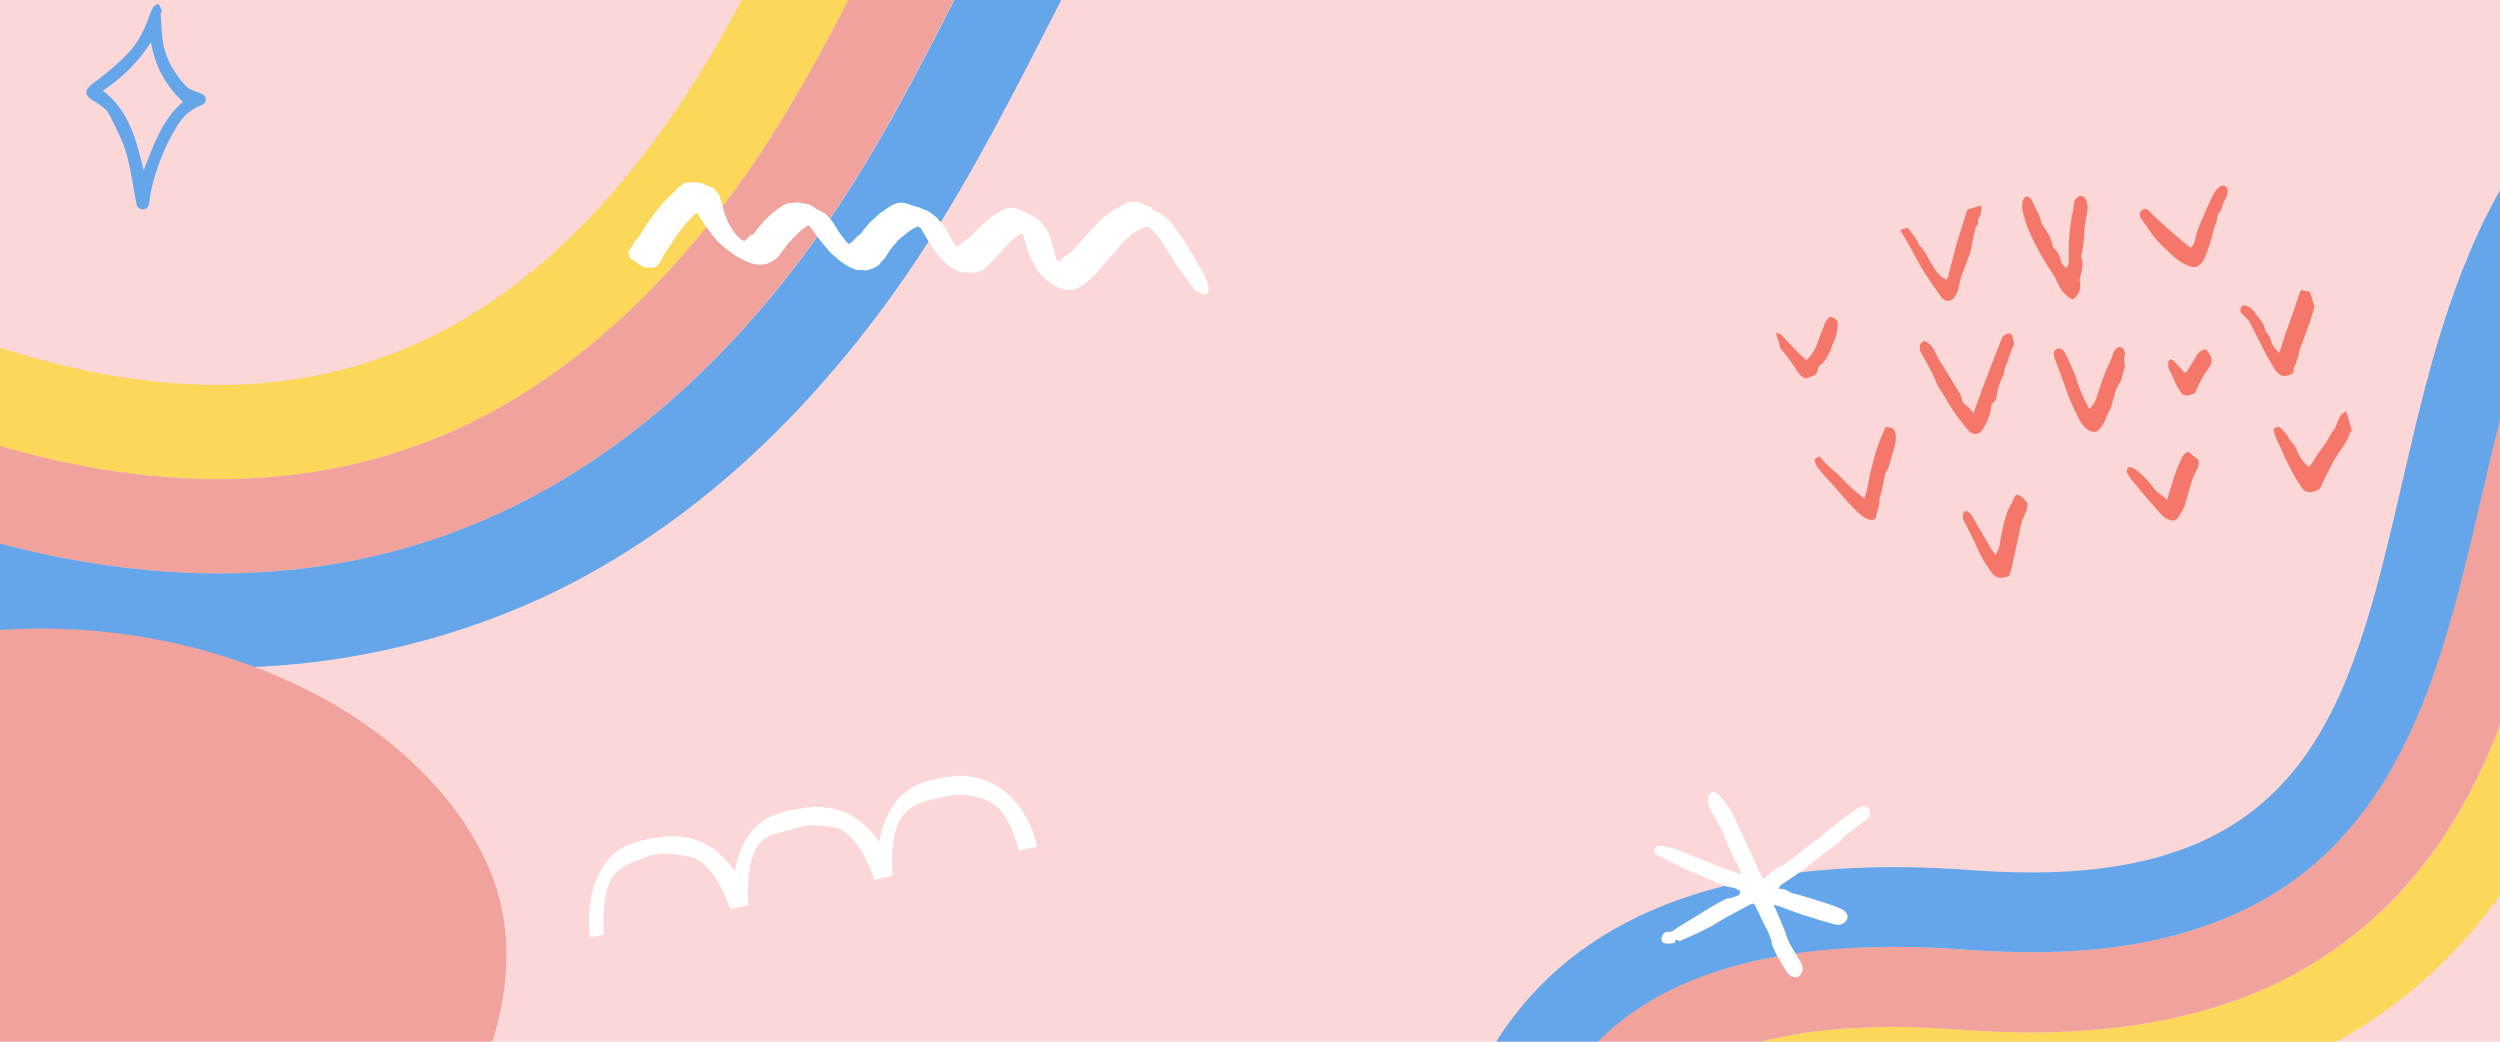<svg xmlns="http://www.w3.org/2000/svg" xmlns:xlink="http://www.w3.org/1999/xlink" width="1200" viewBox="0 0 900 375" height="500" preserveAspectRatio="xMidYMid meet"><defs><clipPath id="b4cd6276cd"><path d="M 575 53 L 900 53 L 900 375 L 575 375 Z M 575 53 " clip-rule="nonzero"></path></clipPath><clipPath id="3aa2f5211a"><path d="M 1057.246 97.75 L 728.012 569.469 L 509.066 416.656 L 838.297 -55.062 Z M 1057.246 97.75 " clip-rule="nonzero"></path></clipPath><clipPath id="3e7d6785db"><path d="M 1057.246 97.75 L 728.012 569.469 L 509.066 416.656 L 838.297 -55.062 Z M 1057.246 97.75 " clip-rule="nonzero"></path></clipPath><clipPath id="821638e44f"><path d="M 546 34 L 900 34 L 900 375 L 546 375 Z M 546 34 " clip-rule="nonzero"></path></clipPath><clipPath id="af2808fd89"><path d="M 1057.246 97.75 L 728.012 569.469 L 509.066 416.656 L 838.297 -55.062 Z M 1057.246 97.75 " clip-rule="nonzero"></path></clipPath><clipPath id="a768de29ed"><path d="M 1057.246 97.75 L 728.012 569.469 L 509.066 416.656 L 838.297 -55.062 Z M 1057.246 97.75 " clip-rule="nonzero"></path></clipPath><clipPath id="1d53accb12"><path d="M 520 17 L 900 17 L 900 375 L 520 375 Z M 520 17 " clip-rule="nonzero"></path></clipPath><clipPath id="1b4e7625f2"><path d="M 1057.246 97.75 L 728.012 569.469 L 509.066 416.656 L 838.297 -55.062 Z M 1057.246 97.75 " clip-rule="nonzero"></path></clipPath><clipPath id="e24762a5d1"><path d="M 1057.246 97.75 L 728.012 569.469 L 509.066 416.656 L 838.297 -55.062 Z M 1057.246 97.75 " clip-rule="nonzero"></path></clipPath><clipPath id="18e543ebf5"><path d="M 0 0 L 391.477 0 L 391.477 173 L 0 173 Z M 0 0 " clip-rule="nonzero"></path></clipPath><clipPath id="5d87d3f634"><path d="M 0 0 L 391.477 0 L 391.477 207 L 0 207 Z M 0 0 " clip-rule="nonzero"></path></clipPath><clipPath id="c2c66d8585"><path d="M 0 0 L 391.477 0 L 391.477 240.125 L 0 240.125 Z M 0 0 " clip-rule="nonzero"></path></clipPath><clipPath id="9151c8b90a"><path d="M 595 285 L 674 285 L 674 352 L 595 352 Z M 595 285 " clip-rule="nonzero"></path></clipPath><clipPath id="c1d6fa4891"><path d="M 581.855 330.277 L 619.703 261.219 L 684.16 296.543 L 646.309 365.602 Z M 581.855 330.277 " clip-rule="nonzero"></path></clipPath><clipPath id="cb73ca1bfd"><path d="M 581.855 330.277 L 619.703 261.219 L 684.16 296.543 L 646.309 365.602 Z M 581.855 330.277 " clip-rule="nonzero"></path></clipPath><clipPath id="5a4a1e4c12"><path d="M 31 1.266 L 74.508 1.266 L 74.508 75.516 L 31 75.516 Z M 31 1.266 " clip-rule="nonzero"></path></clipPath><clipPath id="303006b00b"><path d="M 212 279 L 374 279 L 374 338 L 212 338 Z M 212 279 " clip-rule="nonzero"></path></clipPath><clipPath id="0fd68b0c4b"><path d="M 206.059 306.172 L 367.027 273.516 L 373.441 305.121 L 212.469 337.777 Z M 206.059 306.172 " clip-rule="nonzero"></path></clipPath><clipPath id="c23f3df259"><path d="M 206.059 306.172 L 367.027 273.516 L 373.441 305.121 L 212.469 337.777 Z M 206.059 306.172 " clip-rule="nonzero"></path></clipPath><clipPath id="09129b5da3"><path d="M 226 65.461 L 435.074 65.461 L 435.074 105.961 L 226 105.961 Z M 226 65.461 " clip-rule="nonzero"></path></clipPath><clipPath id="7d982d214d"><path d="M 637 66 L 850 66 L 850 209 L 637 209 Z M 637 66 " clip-rule="nonzero"></path></clipPath><clipPath id="c6ccc4083f"><path d="M 632.812 98.328 L 812.969 43.723 L 851.695 171.484 L 671.539 226.09 Z M 632.812 98.328 " clip-rule="nonzero"></path></clipPath><clipPath id="2d38b49fe7"><path d="M 629.941 95.781 L 816.555 39.219 L 856.152 169.852 L 669.535 226.414 Z M 629.941 95.781 " clip-rule="nonzero"></path></clipPath></defs><rect x="-90" width="1080" fill="#ffffff" y="-37.5" height="450" fill-opacity="1"></rect><rect x="-90" width="1080" fill="#fcd7d7" y="-37.5" height="450" fill-opacity="1"></rect><g clip-path="url(#b4cd6276cd)"><g clip-path="url(#3aa2f5211a)"><g clip-path="url(#3e7d6785db)"><path fill="#fbd75a" d="M 951.57 94.602 C 936.43 120.113 928.902 152.617 920.953 186.934 C 910.512 231.867 899.75 278.258 869.852 314.66 C 852.312 335.969 829.105 351.918 802.988 360.781 C 775.578 370.285 743.672 373.566 705.703 370.648 C 672.77 368.156 645.574 370.512 624.953 377.738 C 609.93 382.973 598.781 390.496 590.867 400.832 C 577.594 418.238 574.715 442.477 575.234 463.055 L 606.098 484.598 C 605.453 480.496 604.844 476.141 604.523 471.566 C 602.484 447.543 605.73 428.609 613.777 418.086 C 625.57 402.594 658.258 395.789 703.496 399.148 C 745.484 402.344 781.105 398.57 812.406 387.711 C 844.258 376.672 871.059 358.18 892.074 332.699 C 926.227 291.402 938.293 239.324 948.98 193.441 C 956.402 161.285 963.5 131.004 976.324 109.211 C 987.387 90.543 998.82 79.996 1010.359 77.941 C 1016.773 76.801 1023.941 77.594 1031.148 79.535 L 993.391 53.184 C 977.926 59.656 964.156 73.348 951.57 94.602 Z M 951.57 94.602 " fill-opacity="1" fill-rule="nonzero"></path></g></g></g><g clip-path="url(#821638e44f)"><g clip-path="url(#af2808fd89)"><g clip-path="url(#a768de29ed)"><path fill="#f1a29c" d="M 590.707 400.859 C 598.621 390.523 609.676 382.934 624.793 377.766 C 645.414 370.543 672.609 368.184 705.543 370.676 C 743.578 373.5 775.324 370.25 802.828 360.809 C 828.945 351.945 852.152 335.996 869.688 314.688 C 899.684 278.352 910.445 231.961 920.793 186.965 C 928.809 152.551 936.43 120.113 951.57 94.602 C 964.156 73.348 977.926 59.656 993.391 53.184 L 967.055 34.801 C 952.055 44.828 938.609 59.871 926.785 79.832 C 909.359 109.219 900.988 145.348 892.836 180.363 C 883.133 222.02 873.203 265.203 847.477 296.238 C 833.117 313.59 815.453 325.824 793.418 333.465 C 769.738 341.645 741.707 344.402 707.785 341.922 C 639.656 336.762 592.543 350.766 567.703 383.539 C 567.043 384.484 566.289 385.363 565.629 386.305 C 553.84 403.203 548.492 423.332 546.848 443.383 L 575.074 463.082 C 574.648 442.57 577.527 418.332 590.707 400.859 Z M 590.707 400.859 " fill-opacity="1" fill-rule="nonzero"></path></g></g></g><g clip-path="url(#1d53accb12)"><g clip-path="url(#1b4e7625f2)"><g clip-path="url(#e24762a5d1)"><path fill="#65a6eb" d="M 565.727 386.371 C 566.383 385.43 567.043 384.484 567.797 383.605 C 592.637 350.832 639.75 336.828 707.945 341.891 C 741.961 344.438 769.996 341.684 793.578 333.438 C 815.613 325.797 833.371 313.625 847.637 296.207 C 873.27 265.109 883.293 221.992 892.996 180.336 C 901.148 145.32 909.52 109.191 926.945 79.801 C 938.609 59.871 952.055 44.828 967.055 34.801 L 942.043 17.344 C 927.129 29.258 913.762 45.191 901.934 65.152 C 882.293 98.328 873.328 136.711 864.742 173.953 C 845.508 256.82 830.281 322.277 709.961 313.258 C 631.371 307.398 575.75 325.148 544.629 366.316 C 543.773 367.543 542.824 368.703 541.969 369.93 C 530.176 386.828 523.543 405.781 520.137 424.738 L 546.754 443.316 C 548.52 423.492 553.867 403.363 565.727 386.371 Z M 565.727 386.371 " fill-opacity="1" fill-rule="nonzero"></path></g></g></g><g clip-path="url(#18e543ebf5)"><path fill="#fbd75a" d="M 67.551 172.242 C 103.141 173.934 136.355 167.664 166.52 153.598 C 203.637 136.312 237.531 106.316 267.188 64.797 C 286 38.359 301.082 8.699 317.18 -22.82 C 321.926 -32.312 327.012 -41.973 332.094 -51.629 C 399.883 -179.582 515.293 -275.672 653.242 -319.395 C 706.117 -335.832 753.398 -341.426 797.461 -336.512 C 803.223 -335.832 808.988 -334.988 814.578 -333.969 L 814.578 -368.371 C 810.172 -369.051 805.766 -369.727 801.359 -370.238 C 752.383 -375.828 700.695 -369.727 643.242 -351.766 C 496.48 -305.5 373.953 -203.309 301.93 -67.391 C 296.676 -57.562 291.762 -47.734 286.848 -38.074 C 271.426 -7.738 256.848 20.902 239.562 45.137 C 192.621 111.062 136.863 141.566 69.074 138.348 C 31.621 136.652 -3.797 125.297 -32.777 112.586 L -32.777 149.363 C -3.457 161.055 30.945 170.547 67.551 172.242 Z M 67.551 172.242 " fill-opacity="1" fill-rule="nonzero"></path></g><g clip-path="url(#5d87d3f634)"><path fill="#f1a29c" d="M 653.242 -319.395 C 515.293 -275.672 399.883 -179.582 332.094 -51.629 C 327.012 -41.973 322.098 -32.141 317.18 -22.82 C 301.082 8.699 286 38.359 267.188 64.797 C 237.531 106.316 203.637 136.145 166.52 153.598 C 136.355 167.664 103.141 173.934 67.551 172.242 C 31.113 170.547 -3.457 160.887 -32.777 149.191 L -32.777 185.461 C -3.289 196.137 30.266 204.441 65.855 206.137 C 157.199 210.371 234.141 169.527 294.641 84.453 C 314.977 55.984 330.57 25.141 347.176 -7.398 C 351.922 -16.719 356.836 -26.379 361.922 -35.871 C 425.645 -155.855 533.934 -246.016 663.41 -287.027 C 711.711 -302.109 754.418 -307.191 793.734 -302.785 C 800.852 -301.941 807.801 -300.754 814.578 -299.398 L 814.578 -333.969 C 808.988 -334.988 803.223 -335.832 797.461 -336.512 C 753.398 -341.426 706.117 -335.832 653.242 -319.395 Z M 653.242 -319.395 " fill-opacity="1" fill-rule="nonzero"></path></g><g clip-path="url(#c2c66d8585)"><path fill="#65a6eb" d="M 793.734 -302.789 C 754.418 -307.195 711.711 -302.109 663.41 -287.027 C 533.934 -245.844 425.812 -155.688 362.09 -35.871 C 357.176 -26.379 352.094 -16.719 347.348 -7.398 C 330.738 25.141 315.148 55.984 294.812 84.453 C 234.309 169.359 157.199 210.371 66.023 206.137 C 30.438 204.441 -3.289 196.137 -32.605 185.461 L -32.605 221.387 C -1.254 232.062 31.453 238.336 64.5 240.027 C 69.246 240.199 73.988 240.367 78.734 240.367 C 118.898 240.539 158.727 231.895 195.332 215.117 C 243.293 192.746 286.168 155.465 322.605 104.281 C 344.297 73.777 361.414 40.391 377.852 8.191 C 382.598 -1.129 387.512 -10.617 392.258 -19.941 C 451.742 -131.961 552.746 -216.02 673.578 -254.488 C 717.301 -268.215 755.434 -272.789 790.004 -268.895 C 798.309 -267.875 806.613 -266.352 814.75 -264.316 L 814.75 -299.398 C 807.801 -300.754 800.852 -301.941 793.734 -302.785 Z M 793.734 -302.789 " fill-opacity="1" fill-rule="nonzero"></path></g><g clip-path="url(#9151c8b90a)"><g clip-path="url(#c1d6fa4891)"><g clip-path="url(#cb73ca1bfd)"><path fill="#ffffff" d="M 646.953 351.984 C 646.902 351.754 646.84 351.543 646.91 351.781 C 646.004 351.645 645.223 351.727 644.719 351.383 C 643.992 350.875 643.379 350.203 642.926 349.441 C 641.648 347.379 640.402 345.293 639.242 343.141 C 638.656 341.969 638.141 340.75 637.75 339.512 C 637.672 339.289 638.043 338.934 637.742 338.75 C 637.395 337.797 637.105 336.816 636.695 335.898 C 636.277 334.91 635.719 333.977 635.234 333.023 C 634.203 330.918 633.145 328.82 632.191 326.691 C 631.457 325.062 631.102 324.977 629.535 325.883 C 626.965 327.352 624.316 328.645 621.738 330.09 C 619.332 331.426 617.035 332.977 614.586 334.223 C 611.391 335.863 608.105 337.297 604.82 338.73 C 604.473 338.875 603.859 338.406 603.238 338.156 L 602.945 339.465 C 601.934 339.559 600.957 339.758 599.984 339.695 C 599.398 339.664 598.59 339.355 598.352 338.934 C 598.082 338.406 598.055 337.477 598.355 336.973 C 598.859 336.09 599.305 335.195 600.898 335.465 C 601.84 335.625 603.047 334.48 604.086 333.844 C 607.965 331.488 611.789 329.074 615.66 326.734 C 617.469 325.629 619.328 324.594 621.246 323.66 C 621.996 323.312 622.965 323.418 623.703 323.086 L 626.09 322.23 L 626.512 320.812 L 624.109 319.496 L 624.141 319.645 C 622.906 319.371 621.605 319.219 620.426 318.77 C 618.316 317.973 616.27 316.984 614.176 316.082 C 611.586 314.949 608.965 313.871 606.406 312.672 C 603.336 311.234 600.301 309.727 597.27 308.176 C 596.34 307.711 595.328 307.156 595.688 305.77 C 596.066 304.348 597.234 304.453 598.266 304.57 C 601.855 305.023 605.176 306.328 608.457 307.793 C 610.695 308.797 613.039 309.566 615.336 310.469 C 616.766 311.031 618.145 311.695 619.566 312.23 C 621.855 313.105 624.188 313.938 626.496 314.777 L 626.824 314.422 C 626.57 313.703 626.379 312.953 626.012 312.281 C 623.906 308.383 621.938 304.449 620.504 300.227 C 619.707 297.895 618.129 295.848 616.977 293.633 C 616.211 292.141 615.297 290.637 614.953 289.02 C 614.723 287.934 614.988 286.27 615.695 285.59 C 616.812 284.527 618.281 285.555 619.141 286.473 C 620.484 287.922 621.641 289.605 622.707 291.281 C 623.621 292.742 624.359 294.332 625.105 295.898 C 627.68 301.418 630.25 306.953 632.805 312.504 C 633.242 313.457 633.688 314.438 634.09 315.414 C 634.441 316.277 634.984 316.219 635.574 315.762 C 636.871 314.777 638.086 313.656 639.434 312.746 C 640.332 312.121 641.445 311.84 642.371 311.254 C 643.402 310.59 644.352 309.797 645.328 309.035 C 648.285 306.73 651.07 304.172 654.227 302.199 C 656.02 301.086 657.195 299.43 658.895 298.285 C 660.664 297.094 662.184 295.539 663.906 294.273 C 665.859 292.867 667.844 291.48 669.961 290.387 C 670.586 290.059 671.992 290.383 672.566 290.922 C 673.625 291.926 673.477 293.742 672.492 294.52 C 669.84 296.59 667.121 298.578 664.492 300.688 C 663.492 301.5 662.746 302.652 661.746 303.465 C 660.117 304.805 658.367 305.965 656.656 307.211 C 656.312 307.473 656.031 307.785 655.688 308.043 C 653.16 310.004 650.66 312.004 648.07 313.887 C 645.844 315.5 643.496 316.977 641.23 318.547 C 640.906 318.773 640.73 319.211 640.277 319.879 C 641.527 320.16 642.746 320.094 643.504 320.664 C 645.012 321.824 646.805 321.848 648.457 322.375 C 651.105 323.203 653.781 323.977 656.41 324.84 C 658.582 325.559 660.77 326.246 662.82 327.191 C 664.867 328.133 665.637 329.828 664.738 331.301 C 664.219 332.086 663.445 332.645 662.543 332.863 C 661.59 333.055 660.473 332.777 659.484 332.504 C 656.012 331.512 652.555 330.488 649.129 329.371 C 646.328 328.461 643.586 327.359 640.801 326.367 C 640.172 326.133 639.527 326.004 638.473 325.695 C 639.16 327.207 639.723 328.34 640.188 329.488 C 641.238 332.008 642.379 334.484 643.211 337.082 C 644.094 339.863 645.828 342.152 647.215 344.629 C 647.535 345.188 647.891 345.715 648.195 346.262 C 649.602 348.617 649.234 350.266 646.953 351.984 Z M 646.953 351.984 " fill-opacity="1" fill-rule="nonzero"></path></g></g></g><g clip-path="url(#5a4a1e4c12)"><path fill="#65a6eb" d="M 57.816 4.582 C 58.156 8.594 58.082 12.711 58.945 16.621 C 60.16 22.129 63.164 26.902 66.973 31.031 C 68.055 32.203 69.914 32.688 71.496 33.332 C 72.637 33.801 73.898 34.004 74.043 35.543 C 74.191 37.078 73.137 37.621 71.934 38.105 C 68.289 39.57 65.637 42.203 63.648 45.5 C 59.254 52.75 56.207 60.539 54.363 68.801 C 54.07 70.09 53.98 71.434 53.805 72.754 C 53.613 74.219 53.074 75.391 51.375 75.359 C 49.676 75.332 49.234 74.117 48.973 72.695 C 47.859 66.777 47.113 60.773 45.43 55.02 C 44.082 50.406 41.707 46.07 39.586 41.707 C 38.355 39.172 36.027 37.664 33.625 36.273 C 30.449 34.457 30.258 32.48 33.199 30.254 C 38.02 26.609 42.734 22.918 46.789 18.379 C 49.734 15.098 51.652 11.363 53.176 7.32 C 53.746 5.797 54.246 4.246 55.02 2.824 C 55.387 2.152 56.324 1.785 56.996 1.273 C 57.422 2.062 57.875 2.84 58.242 3.66 C 58.344 3.895 58.227 4.23 58.215 4.523 Z M 51.711 61.316 C 55.344 52.105 58.375 43.023 65.871 36.656 C 59.633 30.84 55.77 23.812 54.363 15.188 C 49.809 22.348 43.949 28 37.066 32.629 C 46.469 39.906 49.105 50.363 51.711 61.316 Z M 51.711 61.316 " fill-opacity="1" fill-rule="nonzero"></path></g><path fill="#f1a29c" d="M -109.18 394.688 C -110.227 452.867 -24.746 509.508 27.93 511.426 C 61.09 512.629 88.562 494.52 110.25 472.062 C 131.285 450.289 152.445 427.012 166.652 400.059 C 181.344 372.168 188.816 340.109 175.102 310.406 C 163.32 284.891 140.535 264.531 116.164 251.277 C 63.93 222.867 -5.586 217.578 -60.527 240.992 C -89.492 253.34 -110.168 273.414 -116.109 305.109 C -121.688 334.84 -108.637 364.438 -109.18 394.688 Z M -109.18 394.688 " fill-opacity="1" fill-rule="nonzero"></path><g clip-path="url(#303006b00b)"><g clip-path="url(#0fd68b0c4b)"><g clip-path="url(#c23f3df259)"><path fill="#ffffff" d="M 373.398 304.832 C 369.523 287.34 356.387 277.824 342.785 279.508 C 329.184 281.191 323.504 284.984 319.012 294.625 C 317.773 297.352 316.953 300.223 316.512 303.18 C 310.551 293.867 300.922 289.434 290.977 290.672 C 277.375 292.355 271.566 295.52 267.074 305.16 C 265.836 307.891 264.992 310.797 264.555 313.785 C 258.586 304.441 248.953 299.977 239.008 301.215 C 225.438 302.891 219.59 306.031 215.105 315.707 C 210.617 325.379 212.453 337.484 212.453 337.484 L 217.461 336.469 C 217.461 336.469 216.48 326.664 218.758 319.426 C 221.035 312.188 227.312 310.523 232.066 308.746 C 236.816 306.969 238.629 306.73 248.109 308.359 C 257.594 309.984 262.828 327.262 262.828 327.262 L 269.523 325.906 C 269.496 325.777 269.477 325.684 269.422 325.566 C 269.285 323.77 268.711 315.32 270.754 308.848 C 273.031 301.609 276.77 300.621 284.16 298.828 C 290.555 297.27 290.598 296.188 300.078 297.812 C 309.562 299.441 314.758 316.695 314.758 316.695 L 321.453 315.336 C 321.41 315.117 321.34 314.938 321.297 314.715 C 321.121 312.406 320.711 304.445 322.629 298.32 C 324.906 291.082 330.945 288.586 335.941 287.672 C 342.434 286.453 345.199 284.816 354.367 287.777 C 363.918 290.855 366.695 306.156 366.695 306.156 Z M 373.398 304.832 " fill-opacity="1" fill-rule="nonzero"></path></g></g></g><g clip-path="url(#09129b5da3)"><path fill="#ffffff" d="M 246.574 65.758 C 247.414 65.793 248.242 65.645 249.059 65.469 C 250.141 65.641 251.207 65.934 252.312 65.793 C 253.109 66.117 253.859 66.551 254.629 66.949 C 255.34 67.113 256.074 67.27 256.734 67.605 C 257.539 68.465 258.285 69.383 259 70.316 C 259.938 72.996 260.438 75.805 261.422 78.473 C 262.398 80.844 263.75 83.07 265.43 85.016 C 266.18 85.73 266.977 86.488 267.992 86.805 C 268.852 86.168 269.562 85.375 270.176 84.504 C 270.41 84.504 270.883 84.504 271.117 84.504 C 274.027 80.34 277.613 76.551 281.996 73.902 C 282.75 73.52 283.551 73.125 284.422 73.156 C 285.457 73.156 286.469 72.742 287.508 72.941 C 288.965 73.219 290.527 73.141 291.859 73.895 C 292.574 74.168 293.121 74.723 293.75 75.148 C 295.055 75.973 296.645 76.363 297.703 77.543 C 300.004 79.594 301.156 82.523 303.035 84.91 C 303.828 85.918 304.527 87.027 305.52 87.859 C 307.242 87.117 308.051 85.289 309.637 84.355 C 310.031 84.129 310.215 83.703 310.457 83.348 C 312.117 81.148 313.957 79.078 316.141 77.391 C 316.234 77.285 316.41 77.07 316.5 76.965 C 318.992 75.41 321.27 73.09 324.367 72.926 C 325.711 73.066 327.031 73.41 328.293 73.891 C 329.301 74.395 330.469 74.402 331.469 74.934 C 332.469 75.461 333.656 75.59 334.562 76.305 C 335.449 76.898 336.316 77.527 337.129 78.234 C 337.883 79.078 338.621 79.934 339.379 80.781 C 341.414 83.176 342.238 86.383 344.285 88.754 C 345.734 88.465 346.605 87.148 347.75 86.328 C 348.273 86.156 348.793 85.918 349.141 85.477 C 350.059 84.301 351.293 83.434 352.234 82.285 C 353.273 81.035 354.648 80.145 355.805 79.016 C 357.191 77.641 358.977 76.812 360.645 75.848 C 362.27 75.031 364.266 74.281 366.039 75.059 C 366.777 75.66 367.684 75.871 368.59 76.102 C 370.473 77.246 372.625 77.98 374.285 79.469 C 375.48 80.848 376.754 82.238 377.453 83.957 C 378.836 87.184 379.395 90.676 380.492 93.996 C 380.676 94.012 381.035 94.039 381.215 94.055 C 382.246 93.379 382.949 92.285 384.113 91.801 C 385.805 91.098 386.703 89.43 387.949 88.191 C 389.668 86.41 391.309 84.551 392.875 82.629 C 394.449 81.254 395.676 79.523 397.355 78.258 C 399.57 76.367 402.047 74.793 404.695 73.57 C 406.898 72.219 409.945 72.246 412.059 73.77 C 412.773 74.16 413.613 74.316 414.262 74.855 C 414.402 74.777 414.688 74.625 414.832 74.551 C 414.801 74.707 414.738 75.027 414.703 75.184 C 415.414 75.719 416.18 76.18 417.008 76.527 C 419.547 77.965 421.75 79.992 423.355 82.438 C 426.637 86.77 429.27 91.52 431.914 96.246 C 433.324 98.082 434.062 100.289 435 102.383 C 435.227 102.926 435.234 103.531 435.309 104.117 C 435.105 104.922 434.582 105.559 433.945 106.07 C 432.625 105.957 431.727 104.727 430.395 104.754 C 427.965 101.73 425.922 98.418 423.543 95.363 C 421.766 92.672 420.066 89.93 418.312 87.227 C 417.102 85.219 415.645 83.316 413.781 81.879 C 412.602 81.176 411.367 82.062 410.316 82.578 C 408.473 83.379 407 84.777 405.48 86.059 C 403.301 88.035 401.699 90.547 399.59 92.594 C 398.781 93.516 398.004 94.469 397.152 95.355 C 395.52 97.738 393.402 99.766 391.258 101.695 C 390.117 102.805 388.578 103.305 387.219 104.074 C 386.043 104.719 384.688 104.32 383.426 104.375 C 380.875 103.566 378.297 102.5 376.422 100.527 C 374.309 98.859 372.906 96.512 371.805 94.098 C 369.844 91.129 369.438 87.516 368.152 84.266 C 367.676 83.66 367.023 84.473 366.578 84.707 C 362.047 87.77 359.223 92.621 355.043 96.066 C 353.508 97.922 350.824 98.387 348.551 98.109 C 347.426 97.906 346.227 98.242 345.152 97.789 C 340.219 95.578 336.668 91.195 334.098 86.566 C 333.133 85.109 332.355 83.543 331.434 82.062 C 331.105 81.875 330.785 81.688 330.473 81.5 C 327.73 82.469 325.691 84.637 323.441 86.375 C 321.949 88.086 320.402 89.789 319.289 91.777 C 318.73 92.684 318.141 93.598 317.262 94.219 C 316.156 96.25 313.812 96.855 311.746 97.379 C 310.672 97.117 309.566 97.27 308.48 97.207 C 304.629 96.016 301.477 93.371 298.637 90.609 C 296.973 88.645 295.297 86.688 293.824 84.578 C 292.805 83.469 292.289 81.949 291.031 81.07 C 288.641 82.438 286.68 84.434 284.863 86.48 C 282.801 88.285 281.742 90.941 279.73 92.801 C 278.793 93.789 277.512 94.32 276.312 94.898 C 273.973 95.566 271.363 95.324 269.164 94.285 C 266.793 93.32 264.582 92.02 262.586 90.43 C 260.254 88.762 258.062 86.859 256.387 84.516 C 255.109 82.656 253.594 80.973 252.426 79.043 C 251.918 78.227 251.535 77.297 250.797 76.66 C 249.52 77.375 248.758 78.656 247.719 79.641 C 247.039 80.309 246.473 81.074 245.809 81.762 L 245.949 81.676 C 243.613 84.578 241.664 87.762 239.578 90.84 C 238.746 91.984 238.27 93.332 237.547 94.539 C 236.859 95.574 235.762 96.52 234.441 96.391 C 233.234 96.207 231.793 96.598 230.891 95.566 C 230.336 95.438 229.656 95.363 229.574 94.668 C 229.449 94.613 229.195 94.512 229.066 94.457 C 228.77 93.688 227.922 93.703 227.254 93.496 C 227.227 92.602 225.871 92.23 226.609 91.297 C 226.5 91.125 226.289 90.777 226.18 90.602 C 227.344 89.504 227.73 87.902 228.637 86.645 C 229.398 86.145 230.027 85.5 230.332 84.625 C 231.777 82.66 232.867 80.465 234.367 78.539 C 235.652 76.789 237.051 75.133 238.383 73.418 C 240.117 71.453 242.195 69.824 243.824 67.77 C 244.719 67.07 245.715 66.508 246.574 65.758 " fill-opacity="1" fill-rule="nonzero"></path></g><g clip-path="url(#7d982d214d)"><g clip-path="url(#c6ccc4083f)"><g clip-path="url(#2d38b49fe7)"><path fill="#f47769" d="M 731.148 84.758 C 729.676 81.594 728.52 78.207 727.953 74.641 C 727.902 73.625 728.008 72.688 728.383 71.801 C 728.559 71.105 729.312 70.617 730.012 70.793 C 730.281 70.84 730.59 71.004 730.816 71.324 C 731.195 71.723 731.609 72.242 731.754 72.715 C 732.703 75.004 734.176 76.879 734.691 79.43 C 735.004 80.883 736.176 82.203 736.961 83.512 C 737.898 84.902 738.516 86.52 738.863 88.09 C 738.926 88.719 739.223 89.273 739.719 89.637 C 740.82 90.723 741.523 92.184 741.871 93.754 C 742.109 94.973 742.902 95.891 743.98 96.469 C 744.594 95.508 744.895 94.383 744.809 93.25 C 744.582 87.391 745.098 81.434 746.309 75.652 C 746.449 74.836 746.469 74.055 746.609 73.238 C 746.711 72.305 747.324 71.348 748.195 70.824 C 748.953 70.336 749.887 70.441 750.492 71.16 C 750.527 71.277 750.562 71.395 750.715 71.477 C 751.57 73.023 751.754 74.902 751.355 76.57 C 750.691 79.48 750.297 82.434 750.258 85.281 C 750.086 87.27 749.832 89.406 749.391 91.348 C 749.379 91.738 749.133 92.199 749.203 92.434 C 750.191 94.844 749.5 97.242 748.93 99.609 C 748.719 100.188 748.625 100.73 748.688 101.359 C 749.438 103.836 748.309 106.5 746.129 107.805 C 745.668 107.559 745.086 107.348 744.742 107.066 C 742.906 105.688 741.555 103.777 740.676 101.723 C 740.199 100.578 739.605 99.469 738.895 98.395 C 735.891 94.02 733.359 89.5 731.148 84.758 Z M 723.156 120.055 C 721.785 120.211 720.781 121.16 720.398 122.438 C 719.809 123.902 719.293 125.605 718.59 127.109 C 716.867 131.629 715.105 136.031 713.383 140.551 C 713.254 140.977 713.043 141.555 712.914 141.98 L 711.73 145.305 C 711.27 146.344 710.969 147.469 710.461 148.781 C 710.047 148.262 709.668 147.863 709.441 147.543 C 708.848 146.434 707.691 146.012 706.895 145.094 C 706.102 144.176 706.215 142.852 705.656 141.859 C 703.793 138.688 701.848 135.664 700.016 132.609 C 698.855 130.898 697.809 129.156 696.883 127.371 C 696.488 126.074 695.742 124.883 694.676 123.918 C 693.871 123.387 693.156 122.312 692.086 123.027 C 691.012 123.738 691.098 124.871 691.184 126.008 C 691.289 126.359 691.398 126.715 691.625 127.031 C 692.551 128.816 693.559 130.441 694.484 132.223 C 695.34 133.77 696.078 135.352 696.816 136.934 C 697.137 137.996 697.66 138.867 698.219 139.859 C 699.727 141.852 700.641 144.023 702.066 146.172 C 704.012 149.191 706.195 152.137 708.578 154.898 C 709.516 156.289 711.418 156.613 712.809 155.676 C 713.246 155.414 713.527 155.07 713.777 154.609 C 715.527 151.887 716.586 148.988 716.906 145.797 C 717.52 144.84 718.629 144.246 718.742 142.922 C 719.09 140.238 719.859 137.684 721.094 135.375 C 721.637 134.18 721.477 132.809 722.055 131.734 C 723.172 129.461 723.551 126.895 724.703 124.742 C 724.953 124.281 725.082 123.855 725.055 123.344 C 724.887 122.367 724.445 121.34 724.125 120.277 C 723.699 120.148 723.426 120.102 723.156 120.055 Z M 760.227 145.816 C 761.082 143.109 761.359 140.188 763.102 137.855 C 763.348 137.395 763.594 136.934 763.723 136.508 C 763.91 135.418 764.332 134.258 764.633 133.137 C 764.93 132.402 765.066 131.586 764.852 130.879 C 764.684 129.898 764.672 129 764.891 128.031 C 765.277 126.754 764.613 125.406 763.301 124.902 C 762.164 124.988 761.246 125.785 760.906 126.789 C 760.531 127.676 760.309 128.645 759.934 129.531 C 757.949 133.617 756.387 137.828 755.102 142.086 C 754.797 143.207 754.375 144.367 753.762 145.328 C 753.316 145.977 752.75 146.664 752.148 147.234 C 751.41 145.652 750.852 144.66 750.297 143.672 C 749.082 140.945 748.023 138.301 747.164 135.465 C 745.996 132.469 744.711 129.504 743.227 126.734 C 743.039 126.531 742.848 126.332 742.621 126.012 C 742.055 125.414 741.238 125.273 740.449 125.641 C 739.656 126.012 739.246 126.781 739.344 127.523 C 739.512 128.504 739.797 129.449 740.199 130.355 C 741.141 133.035 742.203 135.68 743.141 138.359 C 744.586 142.695 746.418 147.035 748.531 151.035 C 749.234 152.5 750.406 153.82 751.746 154.832 C 752.738 155.562 754.727 155.734 755.289 155.047 C 756.258 153.98 757.188 152.797 757.809 151.449 C 758.195 150.172 758.734 148.977 759.395 147.746 C 759.793 147.367 759.934 146.551 760.227 145.816 Z M 847.746 146.617 C 847.133 146.289 846.305 146.539 845.977 147.156 C 845.609 147.652 845.176 147.914 844.586 148.094 C 843.559 148.531 842.758 149.293 842.262 150.215 C 841.887 151.102 841.395 152.023 841.137 152.875 C 840.961 153.574 840.633 154.191 840.266 154.688 C 838.617 156.477 837.961 158.996 836.312 160.785 C 834.816 162.656 833.512 164.727 832.242 166.918 C 831.961 167.262 831.559 167.641 831.156 168.02 C 829.285 166.523 827.969 164.73 827.055 162.559 C 826.66 161.262 825.949 160.188 825.035 159.305 C 824.691 159.02 824.465 158.703 824.359 158.348 C 823.395 156.449 821.996 154.809 820.316 153.516 C 818.781 153.98 818.262 154.395 818.582 155.457 C 818.941 156.641 819.383 157.664 819.859 158.809 C 820.262 159.719 820.785 160.594 821.188 161.5 C 822.688 165.172 824.578 168.852 826.516 172.262 C 827 173.02 827.488 173.773 827.973 174.527 C 829.352 176.945 830.582 177.605 833.215 176.934 C 833.453 176.863 833.57 176.828 833.805 176.758 C 834.516 176.543 835.234 175.938 835.527 175.203 C 836.441 173.121 837.395 171.156 838.465 169.156 C 839.168 167.652 839.992 166.117 840.852 164.695 C 842.684 161.816 844.98 159.188 846.012 155.781 C 846.059 155.512 846.414 155.402 846.578 155.094 C 847.484 153.402 848.504 151.676 849.375 149.863 C 849.504 149.438 849.633 149.012 849.609 148.504 C 849.355 147.676 848.715 146.84 847.746 146.617 Z M 816.047 119.871 C 815.102 118.871 815.332 117.512 814.621 116.438 C 813.648 114.93 812.508 113.727 811.535 112.215 C 810.824 111.145 809.711 110.449 808.551 110.027 C 807.973 109.816 807.348 109.875 806.98 110.375 C 806.535 111.023 806.395 111.84 806.762 112.633 C 807.141 113.031 807.641 113.398 808.02 113.797 C 808.777 114.598 809.535 115.402 810.059 116.273 C 811.617 119.281 813.02 122.207 814.574 125.219 C 815.871 127.789 817.246 130.207 818.777 132.711 C 820.535 135.527 822.238 136.043 825.129 134.523 C 825.367 134.453 825.449 134.297 825.531 134.145 C 825.625 133.602 825.715 133.055 825.809 132.512 C 826.727 130.43 827.453 128.148 827.906 125.816 C 828.035 125.391 828.199 125.086 828.328 124.66 C 829.5 121.727 830.559 118.828 831.578 115.809 C 832.258 113.801 832.898 111.672 833.426 109.578 C 833.555 109.152 833.566 108.762 833.574 108.371 C 833.773 106.895 832.988 105.586 831.559 105.117 C 830.551 104.777 829.5 104.707 828.375 104.402 C 828.094 104.746 827.965 105.172 827.836 105.598 C 827.203 107.34 826.723 109.16 826.09 110.898 C 824.906 114.223 823.723 117.547 822.539 120.871 C 822.023 122.574 821.473 124.16 820.957 125.863 C 820.91 126.133 820.746 126.441 820.535 127.02 C 819.316 125.973 818.262 124.617 817.676 123.117 C 817.59 121.984 816.879 120.91 816.047 119.871 Z M 708.691 74.031 C 707.578 77.594 706.465 81.152 705.352 84.711 C 704.754 86.57 704.156 88.426 703.715 90.367 C 702.766 93.617 702.055 96.801 701.223 100.016 C 701.141 100.168 700.906 100.242 700.543 100.738 C 698.812 99.715 697.215 98.266 696.25 96.367 C 695.09 94.656 694.16 92.875 693.082 91.012 C 692.594 90.254 692.145 89.617 691.539 88.898 C 691.312 88.582 690.852 88.336 690.781 88.098 C 690.254 85.938 688.57 84.641 687.527 82.895 C 687.113 82.379 686.695 81.859 686.164 81.375 C 685.629 80.895 685.098 80.41 684.648 79.773 C 683.738 80.176 683.434 81.301 683.84 82.211 C 684.016 82.801 684.277 83.238 684.574 83.789 C 687.387 87.965 689.445 92.629 692.023 96.875 C 694.23 100.332 696.555 103.75 699 107.137 C 699.902 108.41 701.652 108.652 702.926 107.75 C 703.125 107.562 703.324 107.371 703.488 107.062 C 704.137 106.223 704.75 105.266 704.934 104.176 C 705.297 102.391 705.695 100.723 706.207 99.02 C 706.887 97.012 707.84 95.047 708.52 93.035 C 709.234 91.141 709.797 89.168 710.051 87.027 C 710.41 85.242 710.891 83.422 711.371 81.598 C 712.527 80.734 711.742 79.426 712.473 78.43 C 713.859 76.203 713.371 74.16 712.336 72.023 C 709.926 71.723 709.25 72.059 708.691 74.031 Z M 798.172 78.754 C 798.156 77.855 798.449 77.121 799.016 76.434 C 799.414 76.055 799.746 75.438 799.836 74.895 C 800.105 73.652 800.645 72.457 801.34 71.348 C 801.914 70.27 802.066 69.062 801.863 67.965 C 801.754 67.609 801.527 67.293 801.223 67.129 C 800.57 66.68 799.672 66.695 799.07 67.266 C 797.914 68.129 797.066 69.16 796.562 70.473 C 795.531 72.59 794.496 74.711 793.617 76.91 C 792.441 79.844 790.961 82.613 790.367 85.758 C 790.254 87.082 789.594 88.312 788.711 89.227 C 787.906 88.695 787.254 88.25 786.688 87.648 C 782.375 84.055 778.027 80.348 773.961 76.293 C 773.699 75.855 773.238 75.609 772.895 75.328 C 772.469 75.199 771.961 75.223 771.488 75.367 C 770.5 75.926 769.992 77.238 770.551 78.23 C 770.625 78.465 770.777 78.547 770.812 78.664 C 771.266 79.301 771.715 79.938 772.168 80.574 C 773.887 83.277 775.844 85.906 778.086 88.191 C 779.531 89.559 780.941 90.809 782.422 92.293 C 784.176 93.824 786.246 95.129 788.41 95.891 C 789.453 96.348 790.586 96.262 791.543 95.586 C 792.496 94.91 793.227 93.918 793.684 92.875 C 795.105 89.48 796.137 86.074 796.977 82.465 C 797.398 81.309 797.902 79.996 798.172 78.754 Z M 678.832 153.73 C 677.914 155.812 676.883 157.93 676.156 160.211 C 674.504 164.969 673.273 169.852 672.438 174.746 C 672.16 176.379 671.727 177.926 671.141 179.395 C 668.156 177.203 665.488 174.789 662.988 172.066 C 660.371 169.379 657.184 167.379 655.086 164.277 C 653.387 165.051 653.102 165.395 653.391 166.34 C 653.605 167.047 653.938 167.719 654.387 168.355 C 655.633 169.914 656.844 171.352 658.168 172.754 C 659.496 174.156 660.672 175.477 661.879 176.914 C 664.301 179.793 666.801 182.516 669.5 185.047 C 670.531 185.895 671.527 186.625 672.805 187.012 C 673.691 187.387 674.672 187.219 675.238 186.531 C 675.609 184.355 676.762 182.203 676.637 179.66 C 676.645 179.273 676.773 178.848 676.941 178.539 C 677.289 177.145 677.641 175.746 677.957 174.234 C 678.316 172.449 678.371 170.5 679.582 168.973 C 679.91 168.355 680.086 167.656 680.262 166.961 C 680.602 165.953 680.789 164.867 681.129 163.863 C 681.562 162.312 682.148 160.844 682.344 159.367 C 682.531 158.281 682.598 157.227 682.395 156.129 C 681.977 154.324 681.324 153.875 678.832 153.73 Z M 726.168 178.055 C 724.824 178.723 724.863 180.129 724.168 181.238 C 723.309 182.66 722.605 184.164 722.172 185.711 C 721.141 189.117 720.383 192.57 719.898 196.07 C 719.887 196.461 719.758 196.887 719.594 197.195 C 719.336 198.047 718.926 198.816 718.465 199.855 C 717.566 198.582 716.699 197.426 716.105 196.316 C 713.98 192.707 711.816 188.98 709.691 185.371 C 709.43 184.934 708.934 184.57 708.438 184.203 C 707.938 183.84 707.348 184.016 707.066 184.359 C 707.066 184.359 706.984 184.516 706.984 184.516 C 706.453 185.32 706.422 186.488 706.945 187.363 C 708.645 190.844 710.543 194.137 712.008 197.688 C 713.223 200.414 714.789 203.035 716.594 205.582 C 718.277 208.164 720.215 208.609 723.297 207.289 C 723.637 206.281 724.012 205.395 724.199 204.309 C 725.309 199.457 726.379 194.492 727.371 189.68 C 727.559 188.594 727.98 187.434 728.438 186.391 C 729.223 184.734 729.855 182.996 729.945 181.164 C 727.906 178.688 727.906 178.688 726.168 178.055 Z M 787.75 162.613 C 786.488 163.125 785.602 164.035 785.219 165.312 C 783.973 168.012 782.797 170.945 782.016 173.891 C 781.418 175.746 780.82 177.605 780.129 180.004 C 778.66 178.129 776.719 177.688 775.559 175.977 C 773.98 173.746 772.238 171.828 770.176 170.133 C 769.488 169.566 768.801 169 768.031 168.59 C 767.418 168.262 766.801 167.93 766.164 168.383 C 765.562 168.949 765.461 169.883 765.91 170.52 C 766.242 171.195 766.695 171.832 767.145 172.469 C 769.375 175.145 771.566 177.703 773.797 180.379 C 775.195 182.016 776.715 183.621 778.113 185.258 C 779.062 186.258 780.211 187.07 781.57 187.305 C 782.301 187.598 783.246 187.312 783.73 186.777 C 784.941 185.25 785.965 183.523 786.598 181.781 C 787.125 179.691 787.805 177.68 788.332 175.586 C 788.984 173.066 789.949 170.711 791.098 168.559 C 791.266 168.25 791.309 167.98 791.355 167.707 C 791.816 166.664 791.574 165.449 790.617 164.836 Z M 647.328 134.012 C 647.781 134.648 648.348 135.25 649 135.699 C 649.344 135.98 649.805 136.227 650.312 136.203 C 651.375 135.879 652.285 135.477 653.312 135.035 C 653.984 134.703 654.16 134.004 654.336 133.309 C 654.512 132.609 654.648 131.793 655.203 131.496 C 657.066 130.418 657.629 128.441 658.688 126.832 C 659.184 125.91 659.332 124.703 659.828 123.781 C 660.695 121.969 661.258 119.992 661.512 117.855 C 661.848 115.562 661.395 114.926 659.043 113.961 C 658.051 114.52 657.32 115.516 656.863 116.555 C 655.855 119.184 654.883 121.926 653.871 124.551 C 653.039 126.48 651.898 128.246 650.258 129.645 C 648.352 128.031 646.492 126.145 644.75 124.223 C 643.609 123.023 642.473 121.82 641.336 120.617 C 640.992 120.336 640.531 120.09 640.105 119.961 C 639.406 119.785 638.699 120 638.215 120.531 C 637.887 121.148 637.863 121.926 638.398 122.41 C 638.625 122.73 638.969 123.012 639.191 123.328 C 640.629 125.086 642.145 126.691 643.461 128.48 C 644.777 130.273 646.129 132.184 647.328 134.012 Z M 794.227 125.715 C 792.855 125.871 791.664 126.617 790.973 127.73 C 790.031 129.305 789.09 130.879 788.031 132.488 C 787.582 133.141 787.445 133.957 786.344 134.16 C 785.965 133.762 785.703 133.324 785.324 132.922 C 784.34 131.805 783.359 130.684 782.293 129.719 C 781.914 129.316 781.25 129.258 780.887 129.758 C 780.684 129.945 780.637 130.219 780.594 130.492 C 780.488 131.426 780.539 132.441 781.062 133.312 C 781.918 134.859 782.535 136.477 783.309 138.176 C 783.867 139.168 784.391 140.039 784.945 141.031 C 785.543 142.141 786.855 142.645 788.035 142.285 C 788.742 142.07 789.57 141.82 790.242 141.488 C 791.461 138.281 793.109 135.207 795.215 132.375 C 796.465 130.965 796.48 128.898 795.391 127.422 Z M 794.227 125.715 " fill-opacity="1" fill-rule="nonzero"></path></g></g></g></svg>